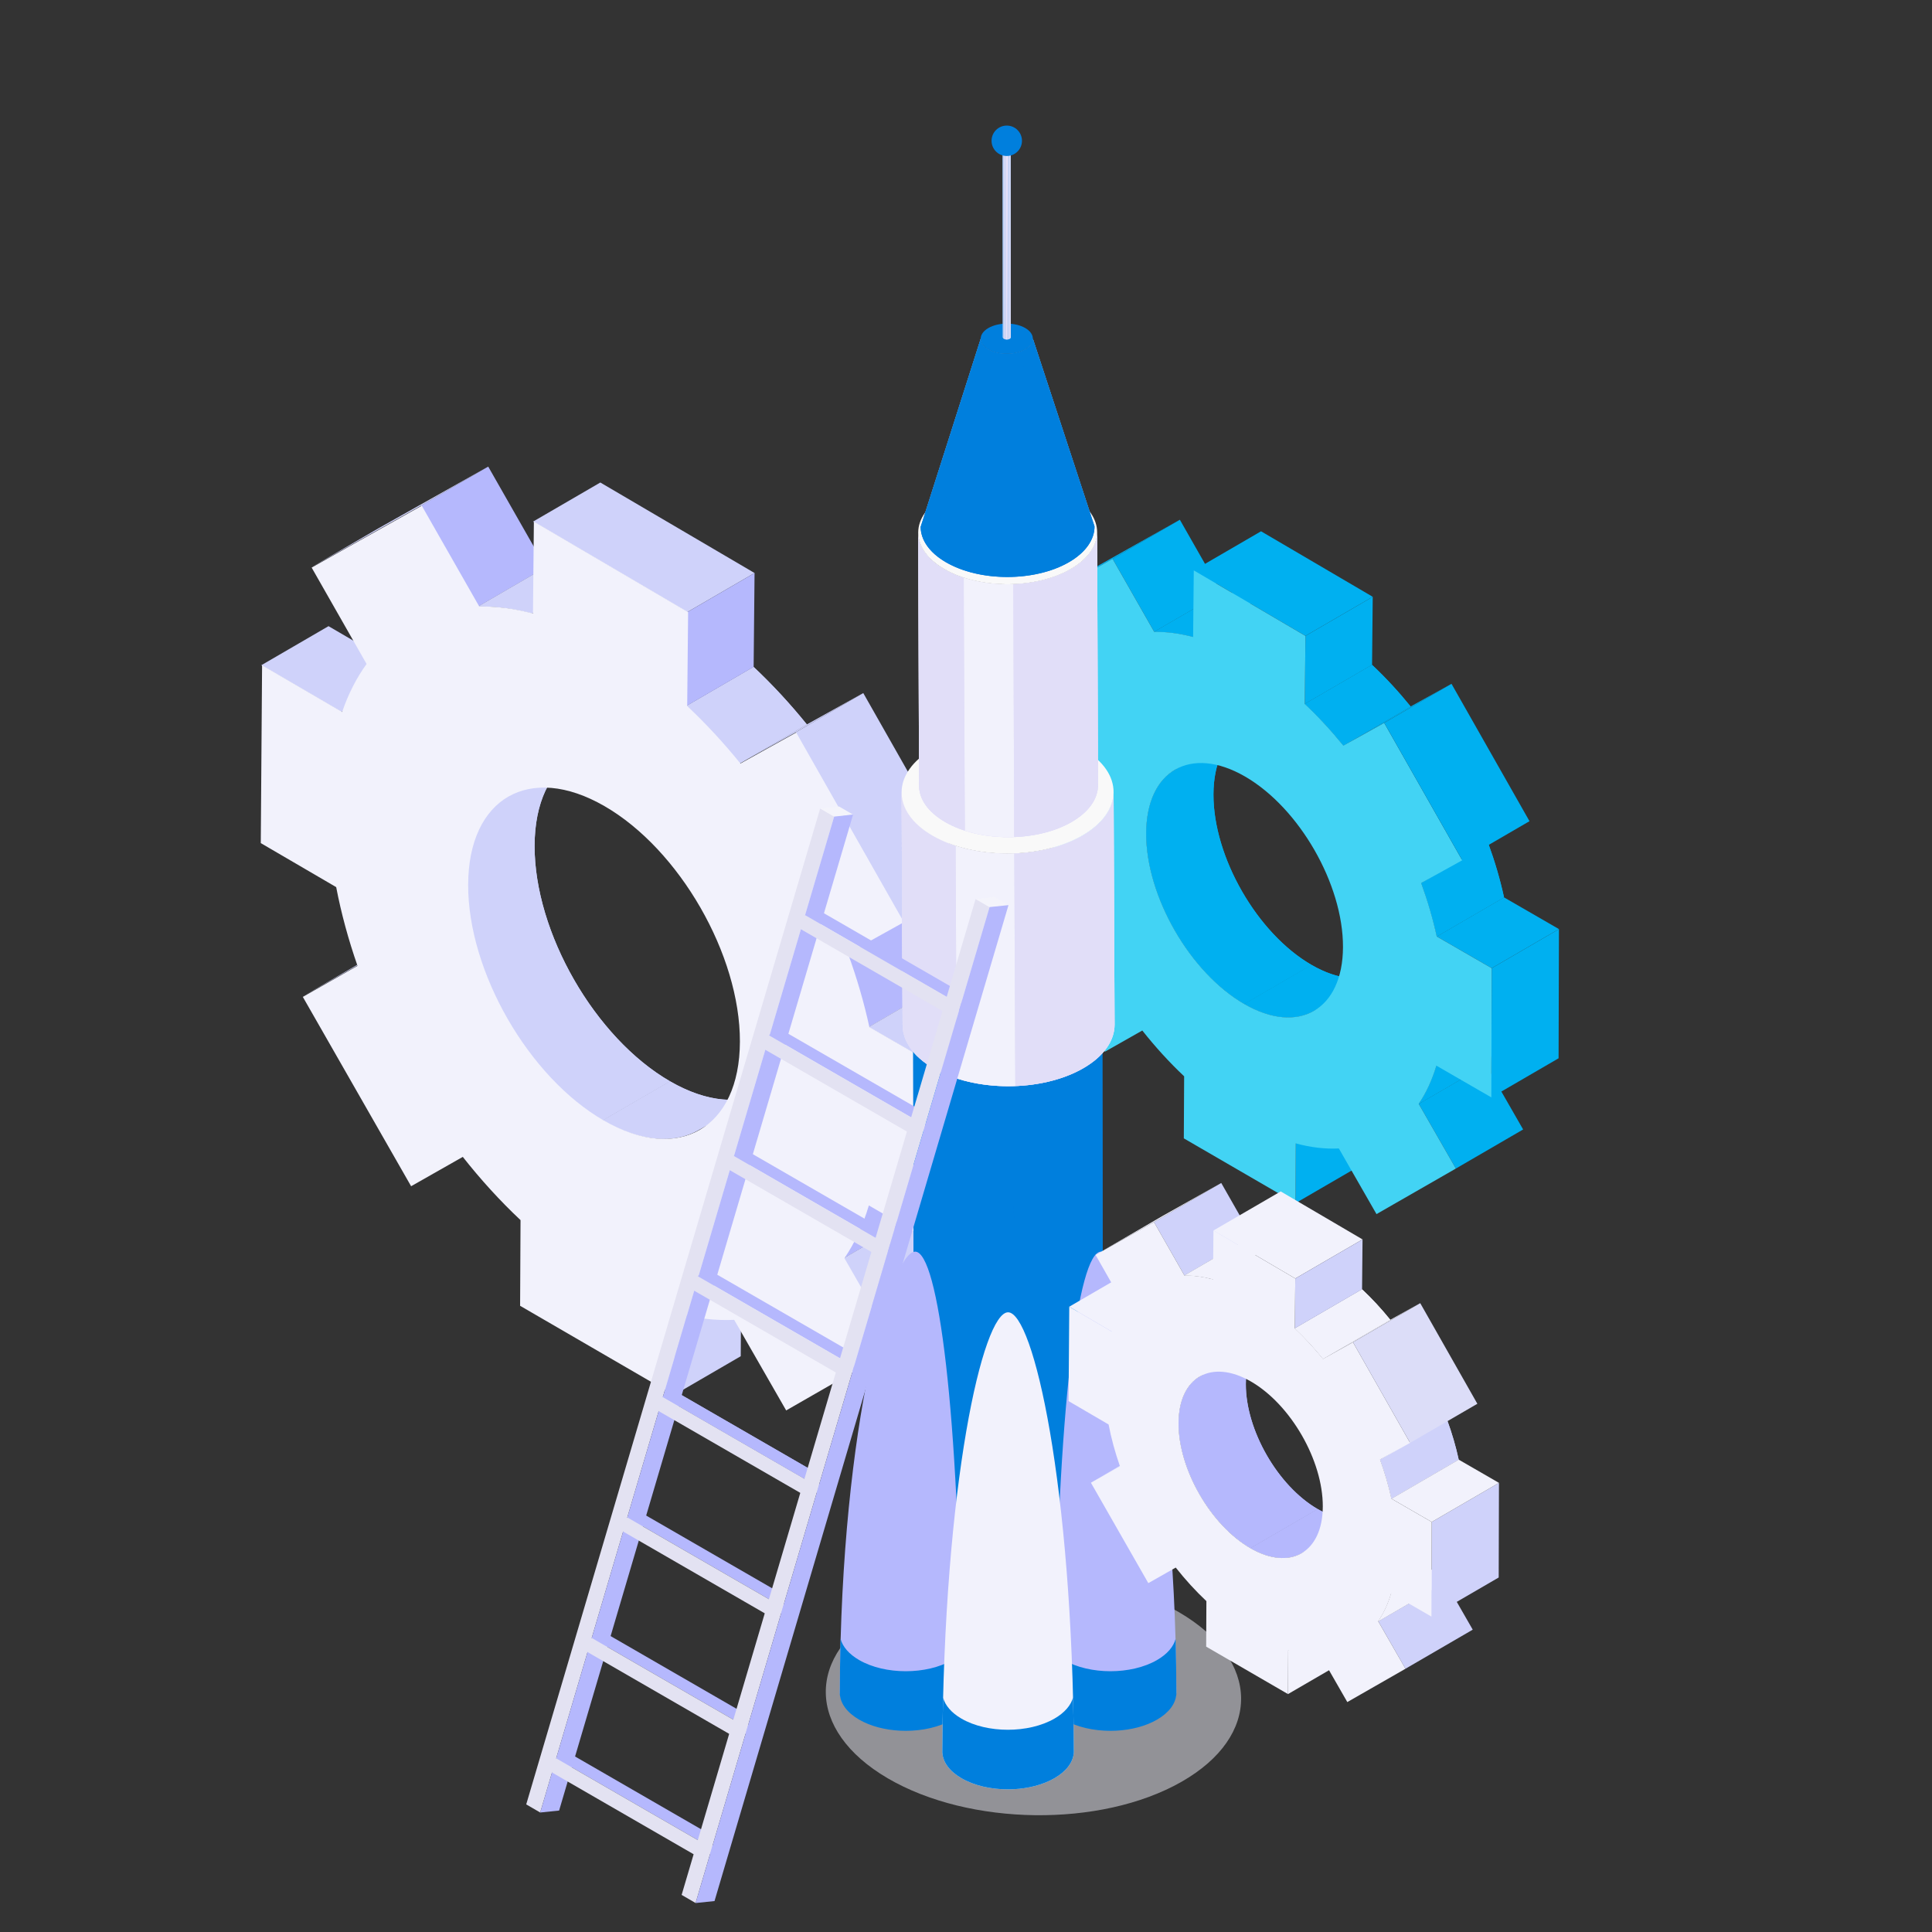<?xml version="1.0" encoding="iso-8859-1"?>
<!-- Generator: Adobe Illustrator 23.0.5, SVG Export Plug-In . SVG Version: 6.00 Build 0)  -->
<svg version="1.1" id="Layer_1" xmlns="http://www.w3.org/2000/svg" xmlns:xlink="http://www.w3.org/1999/xlink" x="0px" y="0px"
	 viewBox="0 0 400 400" style="enable-background:new 0 0 400 400;" xml:space="preserve">
<rect x="0" y="0" width="400" height="400" fill="#333333" stroke="none"/>
<line style="fill:#00B0F0;" x1="-683" y1="-150" x2="-605" y2="-150"/>
<g>
	<g>
		<g style="enable-background:new    ;">
			<g>
				<polygon style="fill:#CFD2FA;" points="62.528,206.396 76.454,198.304 87.776,191.874 73.851,199.966 				"/>
			</g>
			<g>
				<polygon style="fill:#CFD2FA;" points="139.535,271.819 153.46,263.726 153.363,280.791 139.438,288.884 				"/>
			</g>
			<g>
				<polygon style="fill:#CFD2FA;" points="54.092,137.732 68.017,129.64 84.591,139.309 70.666,147.401 				"/>
			</g>
			<g style="enable-background:new    ;">
				<g>
					<path id="SVGID_1_" style="fill:#CFD2FA;" d="M158.671,225.801l-13.925,8.092c-5.11,2.97-12.166,2.56-19.95-1.934l13.925-8.092
						C146.505,228.361,153.561,228.771,158.671,225.801z"/>
				</g>
				<g>
					<defs>
						<path id="SVGID_2_" d="M158.671,225.801l-13.925,8.092c-5.11,2.97-12.166,2.56-19.95-1.934l13.925-8.092
							C146.505,228.361,153.561,228.771,158.671,225.801z"/>
					</defs>
					<clipPath id="SVGID_4_">
						<use xlink:href="#SVGID_2_"  style="overflow:visible;"/>
					</clipPath>
					<g style="clip-path:url(#SVGID_4_);enable-background:new    ;">
						<path style="fill:#CFD2FA;" d="M124.796,231.96l13.925-8.092c4.652,2.685,9.043,3.912,12.915,3.831l-13.925,8.092
							C133.839,235.872,129.448,234.646,124.796,231.96L124.796,231.96z"/>
						<path style="fill:#CFD2FA;" d="M137.711,235.791l13.925-8.092c2.608-0.055,4.979-0.702,7.035-1.897l-13.925,8.092
							C142.69,235.089,140.318,235.737,137.711,235.791L137.711,235.791z"/>
					</g>
				</g>
			</g>
			<g style="enable-background:new    ;">
				<g>
					<path id="SVGID_3_" style="fill:#CFD2FA;" d="M105.026,164.963l13.925-8.093c-5.086,2.956-8.243,9.26-8.269,18.22
						c-0.051,17.963,12.503,39.808,28.038,48.777l-13.925,8.092c-15.535-8.969-28.089-30.814-28.038-48.777
						C96.783,174.223,99.941,167.918,105.026,164.963z"/>
				</g>
				<g>
					<defs>
						<path id="SVGID_6_" d="M105.026,164.963l13.925-8.093c-5.086,2.956-8.243,9.26-8.269,18.22
							c-0.051,17.963,12.503,39.808,28.038,48.777l-13.925,8.092c-15.535-8.969-28.089-30.814-28.038-48.777
							C96.783,174.223,99.941,167.918,105.026,164.963z"/>
					</defs>
					<clipPath id="SVGID_8_">
						<use xlink:href="#SVGID_6_"  style="overflow:visible;"/>
					</clipPath>
					<g style="clip-path:url(#SVGID_8_);enable-background:new    ;">
						<path style="fill:#CFD2FA;" d="M105.026,164.963l13.925-8.093c-5.086,2.956-8.243,9.26-8.269,18.22
							c-0.029,10.464,4.218,22.246,10.841,32.031l-13.925,8.093c-6.623-9.786-10.871-21.568-10.841-32.031
							C96.783,174.223,99.941,167.918,105.026,164.963L105.026,164.963z"/>
						<path style="fill:#CFD2FA;" d="M107.599,215.214l13.925-8.093c4.746,7.013,10.712,13.001,17.197,16.746l-13.925,8.092
							C118.311,228.216,112.345,222.227,107.599,215.214L107.599,215.214z"/>
					</g>
				</g>
			</g>
			<g>
				<polygon style="fill:#CFD2FA;" points="174.663,260.494 188.589,252.401 199.208,270.896 185.283,278.988 				"/>
			</g>
			<g>
				<polygon style="fill:#B5B8FD;" points="87.154,104.698 101.08,96.605 112.975,117.467 99.05,125.559 				"/>
			</g>
			<g>
				<polygon style="fill:#CFD2FA;" points="64.355,117.512 78.28,109.42 101.08,96.605 87.154,104.698 				"/>
			</g>
			<g style="enable-background:new    ;">
				<g>
					<path id="SVGID_5_" style="fill:#CFD2FA;" d="M179.72,249.575l13.925-8.093c-1.236,4.156-2.938,7.797-5.056,10.919
						l-13.925,8.093C176.782,257.372,178.483,253.731,179.72,249.575z"/>
				</g>
				<g>
					<defs>
						<path id="SVGID_10_" d="M179.72,249.575l13.925-8.093c-1.236,4.156-2.938,7.797-5.056,10.919l-13.925,8.093
							C176.782,257.372,178.483,253.731,179.72,249.575z"/>
					</defs>
					<clipPath id="SVGID_12_">
						<use xlink:href="#SVGID_10_"  style="overflow:visible;"/>
					</clipPath>
					<g style="clip-path:url(#SVGID_12_);enable-background:new    ;">
						<path style="fill:#B5B8FD;" d="M179.72,249.575l13.925-8.093c-1.236,4.156-2.938,7.797-5.056,10.919l-13.925,8.093
							C176.782,257.372,178.483,253.731,179.72,249.575L179.72,249.575z"/>
					</g>
				</g>
			</g>
			<g style="enable-background:new    ;">
				<g>
					<path id="SVGID_7_" style="fill:#CFD2FA;" d="M99.05,125.559l13.925-8.092c3.509-0.051,7.23,0.422,11.125,1.453l-13.925,8.093
						C106.28,125.981,102.559,125.508,99.05,125.559z"/>
				</g>
				<g>
					<defs>
						<path id="SVGID_14_" d="M99.05,125.559l13.925-8.092c3.509-0.051,7.23,0.422,11.125,1.453l-13.925,8.093
							C106.28,125.981,102.559,125.508,99.05,125.559z"/>
					</defs>
					<clipPath id="SVGID_16_">
						<use xlink:href="#SVGID_14_"  style="overflow:visible;"/>
					</clipPath>
					<g style="clip-path:url(#SVGID_16_);enable-background:new    ;">
						<path style="fill:#CFD2FA;" d="M99.05,125.559l13.925-8.092c3.509-0.051,7.23,0.422,11.125,1.453l-13.925,8.093
							C106.28,125.981,102.559,125.508,99.05,125.559L99.05,125.559z"/>
					</g>
				</g>
			</g>
			<g style="enable-background:new    ;">
				<g>
					<path id="SVGID_9_" style="fill:#CFD2FA;" d="M175.377,197.369l13.925-8.092c1.852,5.078,3.344,10.195,4.447,15.277
						l-13.925,8.093C178.721,207.564,177.229,202.448,175.377,197.369z"/>
				</g>
				<g>
					<defs>
						<path id="SVGID_18_" d="M175.377,197.369l13.925-8.092c1.852,5.078,3.344,10.195,4.447,15.277l-13.925,8.093
							C178.721,207.564,177.229,202.448,175.377,197.369z"/>
					</defs>
					<clipPath id="SVGID_20_">
						<use xlink:href="#SVGID_18_"  style="overflow:visible;"/>
					</clipPath>
					<g style="clip-path:url(#SVGID_20_);enable-background:new    ;">
						<path style="fill:#B5B8FD;" d="M175.377,197.369l13.925-8.092c1.852,5.078,3.344,10.195,4.447,15.277l-13.925,8.093
							C178.721,207.564,177.229,202.448,175.377,197.369L175.377,197.369z"/>
					</g>
				</g>
			</g>
			<g style="enable-background:new    ;">
				<g>
					<path id="SVGID_11_" style="fill:#CFD2FA;" d="M142.107,146.175l13.925-8.093c3.868,3.64,7.56,7.626,11.017,11.901
						l-13.925,8.092C149.666,153.8,145.975,149.815,142.107,146.175z"/>
				</g>
				<g>
					<defs>
						<path id="SVGID_22_" d="M142.107,146.175l13.925-8.093c3.868,3.64,7.56,7.626,11.017,11.901l-13.925,8.092
							C149.666,153.8,145.975,149.815,142.107,146.175z"/>
					</defs>
					<clipPath id="SVGID_24_">
						<use xlink:href="#SVGID_22_"  style="overflow:visible;"/>
					</clipPath>
					<g style="clip-path:url(#SVGID_24_);enable-background:new    ;">
						<path style="fill:#CFD2FA;" d="M142.107,146.175l13.925-8.093c3.868,3.64,7.56,7.626,11.017,11.901l-13.925,8.092
							C149.666,153.8,145.975,149.815,142.107,146.175L142.107,146.175z"/>
					</g>
				</g>
			</g>
			<g>
				<polygon style="fill:#B5B8FD;" points="195.534,221.717 209.459,213.624 209.355,250.553 195.429,258.646 				"/>
			</g>
			<g>
				<polygon style="fill:#CFD2FA;" points="179.824,212.646 193.749,204.554 209.459,213.624 195.534,221.717 				"/>
			</g>
			<g>
				<polygon style="fill:#CFD2FA;" points="110.365,107.991 124.29,99.898 156.223,118.637 142.298,126.729 				"/>
			</g>
			<g>
				<polygon style="fill:#B5B8FD;" points="142.298,126.729 156.223,118.637 156.032,138.082 142.107,146.175 				"/>
			</g>
			<g>
				<polygon style="fill:#CFD2FA;" points="153.124,158.075 167.049,149.983 178.731,143.492 164.806,151.585 				"/>
			</g>
			<g>
				<path style="fill:#F2F2FC;" d="M195.599,258.646l-15.71-9.07c-1.236,4.156-2.938,7.797-5.056,10.919l10.62,18.494
					l-22.683,13.026l-10.765-18.757c-3.859,0.185-7.979-0.284-12.301-1.439l-0.097,17.065l-31.924-18.532l0.089-17.74
					c-4.226-3.97-8.238-8.375-11.956-13.091l-10.699,6.075l-22.419-39.2l11.322-6.43c-1.89-5.424-3.381-10.898-4.415-16.297
					l-15.613-9.114l0.27-36.823l16.573,9.669c1.294-3.776,3.004-7.089,5.063-9.932l-11.373-19.957l22.799-12.815l11.896,20.862
					c3.509-0.051,7.23,0.422,11.125,1.453l0.19-19.022l31.934,18.738l-0.191,19.446c3.868,3.64,7.56,7.625,11.017,11.9l11.682-6.49
					l22.292,39.272l-11.721,6.512c1.852,5.079,3.344,10.195,4.447,15.277l15.71,9.07L195.599,258.646z M124.966,231.96
					c15.535,8.969,28.172,1.668,28.223-16.295s-12.503-39.797-28.039-48.766c-15.535-8.969-28.172-1.679-28.223,16.284
					C96.877,201.146,109.431,222.99,124.966,231.96L124.966,231.96z"/>
			</g>
			<g>
				<polygon style="fill:#CFD2FA;" points="164.806,151.585 178.731,143.492 201.023,182.764 187.098,190.857 				"/>
			</g>
		</g>
	</g>
	<g>
		<g style="enable-background:new    ;">
			<g>
				<polygon style="fill:#00B0F0;" points="212.523,189.359 226.448,181.266 234.645,176.606 220.72,184.699 				"/>
			</g>
			<g>
				<polygon style="fill:#00B0F0;" points="268.285,236.731 282.21,228.638 282.146,241.01 268.221,249.102 				"/>
			</g>
			<g>
				<polygon style="fill:#00B0F0;" points="206.414,139.629 220.339,131.536 232.333,138.539 218.408,146.631 				"/>
			</g>
			<g>
				<g>
					<path id="SVGID_13_" style="fill:#00B0F0;" d="M285.989,201.175l-13.925,8.093c-3.7,2.15-8.81,1.854-14.447-1.4l13.925-8.093
						C277.178,203.028,282.289,203.325,285.989,201.175z"/>
				</g>
				<g>
					<defs>
						<path id="SVGID_26_" d="M285.989,201.175l-13.925,8.093c-3.7,2.15-8.81,1.854-14.447-1.4l13.925-8.093
							C277.178,203.028,282.289,203.325,285.989,201.175z"/>
					</defs>
					<clipPath id="SVGID_28_">
						<use xlink:href="#SVGID_26_"  style="overflow:visible;"/>
					</clipPath>
					<g style="clip-path:url(#SVGID_28_);enable-background:new    ;">
						<path style="fill:#00B0F0;" d="M257.617,207.867l13.925-8.093c3.368,1.945,6.549,2.833,9.353,2.775l-13.925,8.092
							C264.166,210.7,260.986,209.811,257.617,207.867L257.617,207.867z"/>
						<path style="fill:#00B0F0;" d="M266.97,210.641l13.925-8.092c1.888-0.04,3.605-0.509,5.094-1.374l-13.925,8.093
							C270.575,210.132,268.858,210.601,266.97,210.641L266.97,210.641z"/>
					</g>
				</g>
			</g>
			<g>
				<g>
					<path id="SVGID_15_" style="fill:#00B0F0;" d="M243.296,159.353l13.925-8.092c-3.684,2.141-5.97,6.708-5.989,13.199
						c-0.037,13.001,9.054,28.815,20.311,35.314l-13.925,8.093c-11.256-6.499-20.347-22.313-20.311-35.314
						C237.325,166.062,239.611,161.494,243.296,159.353z"/>
				</g>
				<g>
					<defs>
						<path id="SVGID_30_" d="M243.296,159.353l13.925-8.092c-3.684,2.141-5.97,6.708-5.989,13.199
							c-0.037,13.001,9.054,28.815,20.311,35.314l-13.925,8.093c-11.256-6.499-20.347-22.313-20.311-35.314
							C237.325,166.062,239.611,161.494,243.296,159.353z"/>
					</defs>
					<clipPath id="SVGID_32_">
						<use xlink:href="#SVGID_30_"  style="overflow:visible;"/>
					</clipPath>
					<g style="clip-path:url(#SVGID_32_);enable-background:new    ;">
						<path style="fill:#00B0F0;" d="M243.296,159.353l13.925-8.092c-3.684,2.141-5.97,6.708-5.989,13.199
							c-0.021,7.57,3.052,16.095,7.846,23.178l-13.925,8.093c-4.794-7.084-7.867-15.608-7.846-23.178
							C237.325,166.062,239.611,161.494,243.296,159.353L243.296,159.353z"/>
						<path style="fill:#00B0F0;" d="M245.152,195.731l13.925-8.093c3.439,5.081,7.763,9.421,12.465,12.136l-13.925,8.093
							C252.915,205.152,248.591,200.812,245.152,195.731L245.152,195.731z"/>
					</g>
				</g>
			</g>
			<g>
				<polygon style="fill:#00B0F0;" points="293.734,228.54 307.659,220.448 315.348,233.844 301.423,241.936 				"/>
			</g>
			<g>
				<polygon style="fill:#00B0F0;" points="230.353,115.701 244.278,107.608 252.895,122.724 238.97,130.817 				"/>
			</g>
			<g>
				<polygon style="fill:#00B0F0;" points="213.843,124.987 227.768,116.895 244.278,107.608 230.353,115.701 				"/>
			</g>
			<g style="enable-background:new    ;">
				<g>
					<path id="SVGID_17_" style="fill:#00B0F0;" d="M297.392,220.634l13.925-8.092c-0.893,3.002-2.125,5.653-3.657,7.906
						l-13.925,8.093C295.266,226.286,296.499,223.636,297.392,220.634z"/>
				</g>
				<g>
					<defs>
						<path id="SVGID_34_" d="M297.392,220.634l13.925-8.092c-0.893,3.002-2.125,5.653-3.657,7.906l-13.925,8.093
							C295.266,226.286,296.499,223.636,297.392,220.634z"/>
					</defs>
					<clipPath id="SVGID_36_">
						<use xlink:href="#SVGID_34_"  style="overflow:visible;"/>
					</clipPath>
					<g style="clip-path:url(#SVGID_36_);enable-background:new    ;">
						<path style="fill:#00B0F0;" d="M297.392,220.634l13.925-8.092c-0.893,3.002-2.125,5.653-3.657,7.906l-13.925,8.093
							C295.266,226.286,296.499,223.636,297.392,220.634L297.392,220.634z"/>
					</g>
				</g>
			</g>
			<g style="enable-background:new    ;">
				<g>
					<path id="SVGID_19_" style="fill:#00B0F0;" d="M238.97,130.817l13.925-8.092c2.537-0.043,5.238,0.31,8.055,1.054l-13.925,8.092
						C244.208,131.127,241.507,130.774,238.97,130.817z"/>
				</g>
				<g>
					<defs>
						<path id="SVGID_38_" d="M238.97,130.817l13.925-8.092c2.537-0.043,5.238,0.31,8.055,1.054l-13.925,8.092
							C244.208,131.127,241.507,130.774,238.97,130.817z"/>
					</defs>
					<clipPath id="SVGID_40_">
						<use xlink:href="#SVGID_38_"  style="overflow:visible;"/>
					</clipPath>
					<g style="clip-path:url(#SVGID_40_);enable-background:new    ;">
						<path style="fill:#00B0F0;" d="M238.97,130.817l13.925-8.092c2.537-0.043,5.238,0.31,8.055,1.054l-13.925,8.092
							C244.208,131.127,241.507,130.774,238.97,130.817L238.97,130.817z"/>
					</g>
				</g>
			</g>
			<g style="enable-background:new    ;">
				<g>
					<path id="SVGID_21_" style="fill:#00B0F0;" d="M294.243,182.82l13.925-8.092c1.341,3.678,2.428,7.388,3.225,11.064
						l-13.925,8.092C296.671,190.208,295.584,186.498,294.243,182.82z"/>
				</g>
				<g>
					<defs>
						<path id="SVGID_42_" d="M294.243,182.82l13.925-8.092c1.341,3.678,2.428,7.388,3.225,11.064l-13.925,8.092
							C296.671,190.208,295.584,186.498,294.243,182.82z"/>
					</defs>
					<clipPath id="SVGID_44_">
						<use xlink:href="#SVGID_42_"  style="overflow:visible;"/>
					</clipPath>
					<g style="clip-path:url(#SVGID_44_);enable-background:new    ;">
						<path style="fill:#00B0F0;" d="M294.243,182.82l13.925-8.092c1.341,3.678,2.428,7.388,3.225,11.064l-13.925,8.092
							C296.671,190.208,295.584,186.498,294.243,182.82L294.243,182.82z"/>
					</g>
				</g>
			</g>
			<g style="enable-background:new    ;">
				<g>
					<path id="SVGID_23_" style="fill:#00B0F0;" d="M270.147,145.745l13.925-8.093c2.811,2.639,5.476,5.53,7.985,8.619
						l-13.925,8.093C275.623,151.274,272.958,148.384,270.147,145.745z"/>
				</g>
				<g>
					<defs>
						<path id="SVGID_46_" d="M270.147,145.745l13.925-8.093c2.811,2.639,5.476,5.53,7.985,8.619l-13.925,8.093
							C275.623,151.274,272.958,148.384,270.147,145.745z"/>
					</defs>
					<clipPath id="SVGID_47_">
						<use xlink:href="#SVGID_46_"  style="overflow:visible;"/>
					</clipPath>
					<g style="clip-path:url(#SVGID_47_);enable-background:new    ;">
						<path style="fill:#00B0F0;" d="M270.147,145.745l13.925-8.093c2.811,2.639,5.476,5.53,7.985,8.619l-13.925,8.093
							C275.623,151.274,272.958,148.384,270.147,145.745L270.147,145.745z"/>
					</g>
				</g>
			</g>
			<g>
				<polygon style="fill:#00B0F0;" points="308.84,200.451 322.765,192.358 322.689,219.107 308.764,227.2 				"/>
			</g>
			<g>
				<polygon style="fill:#00B0F0;" points="297.467,193.884 311.393,185.792 322.765,192.358 308.84,200.451 				"/>
			</g>
			<g>
				<polygon style="fill:#00B0F0;" points="247.161,118.09 261.086,109.997 284.209,123.559 270.284,131.652 				"/>
			</g>
			<g>
				<polygon style="fill:#00B0F0;" points="270.284,131.652 284.209,123.559 284.072,137.653 270.147,145.745 				"/>
			</g>
			<g>
				<polygon style="fill:#00B0F0;" points="278.131,154.365 292.056,146.272 300.516,141.574 286.591,149.666 				"/>
			</g>
			<g>
				<path style="fill:#42D3F4;" d="M308.764,227.2l-11.372-6.566c-0.893,3.003-2.125,5.653-3.658,7.907l7.689,13.396l-16.433,9.432
					l-7.795-13.592c-2.79,0.142-5.773-0.195-8.91-1.045l-0.064,12.371l-23.123-13.417l0.066-12.85
					c-3.064-2.885-5.96-6.066-8.663-9.48l-7.749,4.394l-16.229-28.389l8.197-4.66c-1.369-3.929-2.446-7.879-3.203-11.8
					l-11.305-6.593l0.202-26.676l11.993,7.002c0.941-2.729,2.182-5.128,3.675-7.181l-8.24-14.463l16.51-9.286l8.617,15.116
					c2.537-0.043,5.238,0.31,8.054,1.054l0.136-13.781l23.123,13.562l-0.137,14.094c2.811,2.639,5.476,5.529,7.984,8.619l8.46-4.699
					l16.151,28.445l-8.499,4.709c1.341,3.678,2.428,7.388,3.225,11.064l11.372,6.566L308.764,227.2z M257.617,207.867
					c11.246,6.493,20.397,1.211,20.434-11.79c0.037-13.012-9.055-28.826-20.301-35.32c-11.256-6.499-20.407-1.217-20.444,11.795
					C237.27,185.554,246.361,201.368,257.617,207.867L257.617,207.867z"/>
			</g>
			<g>
				<polygon style="fill:#00B0F0;" points="286.591,149.666 300.516,141.574 316.666,170.018 302.741,178.111 				"/>
			</g>
		</g>
	</g>
	<g>
		<path style="opacity:0.5;fill:#F2F2FC;enable-background:new    ;" d="M244.145,333.82c16.91,9.902,17.105,25.619,0.436,35.103
			c-16.669,9.486-43.89,9.148-60.798-0.755c-16.91-9.901-17.105-25.618-0.436-35.102
			C200.014,323.579,227.235,323.918,244.145,333.82z"/>
		<g>
			<path style="fill:#007FDD;" d="M189.056,195.703l0.184,133.351c0.008,2.881,1.902,5.758,5.685,7.956
				c7.616,4.426,20.004,4.426,27.669,0.001c3.858-2.227,5.784-5.15,5.776-8.069l-0.186-133.351c0.008,2.919-1.918,5.842-5.775,8.07
				c-7.666,4.425-20.054,4.425-27.67,0C190.957,201.462,189.064,198.584,189.056,195.703L189.056,195.703z"/>
		</g>
		<g>
			<g>
				<path id="SVGID_25_" style="fill:#007FDD;" d="M222.409,203.66c-7.666,4.426-20.054,4.426-27.67,0
					c-3.782-2.198-5.675-5.076-5.683-7.958l0.185,133.351c0.008,2.881,1.902,5.758,5.685,7.956c7.616,4.426,20.004,4.426,27.669,0
					c3.857-2.227,5.784-5.151,5.775-8.07l-0.186-133.35C228.193,198.509,226.265,201.433,222.409,203.66L222.409,203.66z"/>
			</g>
			<g>
				<defs>
					<path id="SVGID_48_" d="M222.409,203.66c-7.666,4.426-20.054,4.426-27.67,0c-3.782-2.198-5.675-5.076-5.683-7.958
						l0.185,133.351c0.008,2.881,1.902,5.758,5.685,7.956c7.616,4.426,20.004,4.426,27.669,0c3.857-2.227,5.784-5.151,5.775-8.07
						l-0.186-133.35C228.193,198.509,226.265,201.433,222.409,203.66L222.409,203.66z"/>
				</defs>
				<clipPath id="SVGID_49_">
					<use xlink:href="#SVGID_48_"  style="overflow:visible;"/>
				</clipPath>
				<path style="clip-path:url(#SVGID_49_);fill:#007FDD;" d="M189.056,195.794l0.184,133.35c0.007,1.933,0.86,3.863,2.563,5.589
					l-0.186-133.351C189.915,199.658,189.061,197.727,189.056,195.794L189.056,195.794z"/>
			</g>
			<g>
				<defs>
					<path id="SVGID_50_" d="M222.409,203.66c-7.666,4.426-20.054,4.426-27.67,0c-3.782-2.198-5.675-5.076-5.683-7.958
						l0.185,133.351c0.008,2.881,1.902,5.758,5.685,7.956c7.616,4.426,20.004,4.426,27.669,0c3.857-2.227,5.784-5.151,5.775-8.07
						l-0.186-133.35C228.193,198.509,226.265,201.433,222.409,203.66L222.409,203.66z"/>
				</defs>
				<clipPath id="SVGID_51_">
					<use xlink:href="#SVGID_50_"  style="overflow:visible;"/>
				</clipPath>
				<path style="clip-path:url(#SVGID_51_);fill:#007FDD;" d="M191.617,201.383l0.186,133.35c0.835,0.847,1.877,1.643,3.122,2.367
					c1.304,0.758,2.748,1.386,4.285,1.885l-0.185-133.349c-1.537-0.499-2.981-1.127-4.285-1.885
					C193.494,203.027,192.453,202.229,191.617,201.383L191.617,201.383z"/>
			</g>
			<g>
				<defs>
					<path id="SVGID_52_" d="M222.409,203.66c-7.666,4.426-20.054,4.426-27.67,0c-3.782-2.198-5.675-5.076-5.683-7.958
						l0.185,133.351c0.008,2.881,1.902,5.758,5.685,7.956c7.616,4.426,20.004,4.426,27.669,0c3.857-2.227,5.784-5.151,5.775-8.07
						l-0.186-133.35C228.193,198.509,226.265,201.433,222.409,203.66L222.409,203.66z"/>
				</defs>
				<clipPath id="SVGID_53_">
					<use xlink:href="#SVGID_52_"  style="overflow:visible;"/>
				</clipPath>
				<path style="clip-path:url(#SVGID_53_);fill:#007FDD;" d="M199.025,205.635l0.185,133.35c3.339,1.083,7.113,1.553,10.835,1.41
					l-0.185-133.35C206.137,207.187,202.363,206.718,199.025,205.635L199.025,205.635z"/>
			</g>
			<g>
				<defs>
					<path id="SVGID_54_" d="M222.409,203.66c-7.666,4.426-20.054,4.426-27.67,0c-3.782-2.198-5.675-5.076-5.683-7.958
						l0.185,133.351c0.008,2.881,1.902,5.758,5.685,7.956c7.616,4.426,20.004,4.426,27.669,0c3.857-2.227,5.784-5.151,5.775-8.07
						l-0.186-133.35C228.193,198.509,226.265,201.433,222.409,203.66L222.409,203.66z"/>
				</defs>
				<clipPath id="SVGID_55_">
					<use xlink:href="#SVGID_54_"  style="overflow:visible;"/>
				</clipPath>
				<path style="clip-path:url(#SVGID_55_);fill:#007FDD;" d="M209.859,207.045l0.185,133.35c3.442-0.132,6.838-0.788,9.801-1.97
					l-0.186-133.35C216.697,206.256,213.301,206.912,209.859,207.045L209.859,207.045z"/>
			</g>
			<g>
				<defs>
					<path id="SVGID_56_" d="M222.409,203.66c-7.666,4.426-20.054,4.426-27.67,0c-3.782-2.198-5.675-5.076-5.683-7.958
						l0.185,133.351c0.008,2.881,1.902,5.758,5.685,7.956c7.616,4.426,20.004,4.426,27.669,0c3.857-2.227,5.784-5.151,5.775-8.07
						l-0.186-133.35C228.193,198.509,226.265,201.433,222.409,203.66L222.409,203.66z"/>
				</defs>
				<clipPath id="SVGID_57_">
					<use xlink:href="#SVGID_56_"  style="overflow:visible;"/>
				</clipPath>
				<path style="clip-path:url(#SVGID_57_);fill:#007FDD;" d="M219.66,205.075l0.185,133.35c0.967-0.385,1.887-0.827,2.749-1.324
					c3.858-2.227,5.784-5.15,5.775-8.069l-0.186-133.35c0.008,2.919-1.918,5.842-5.775,8.069
					C221.548,204.248,220.627,204.689,219.66,205.075L219.66,205.075z"/>
			</g>
		</g>
		<g>
			<path style="fill:#007FDD;" d="M194.831,187.633c-7.665,4.425-7.706,11.601-0.091,16.027c7.616,4.425,20.004,4.425,27.669,0
				c7.665-4.426,7.706-11.602,0.09-16.027C214.885,183.208,202.496,183.208,194.831,187.633L194.831,187.633z"/>
			<path style="fill:#B5B8FD;" d="M198.977,346.034c-0.42-53.259-4.692-86.908-9.506-86.894
				c-4.926,0.014-15.331,35.272-15.595,90.454c0,0.103-0.014,0.701-0.002,0.894c0.114,1.936,1.452,3.853,4.011,5.331
				c5.335,3.081,13.958,3.081,19.26,0C201.716,353.162,202.321,349.082,198.977,346.034L198.977,346.034z"/>
			<path style="fill:#007FDD;" d="M201.102,350.497c0-0.024,0-0.048-0.001-0.072c-0.019-3.781-0.075-7.468-0.164-11.059
				c-0.427,1.586-1.687,3.111-3.791,4.333c-5.301,3.081-13.924,3.081-19.259,0c-2.139-1.235-3.422-2.776-3.855-4.379
				c-0.089,3.601-0.145,7.297-0.164,11.086c0,0.028-0.001,0.057-0.001,0.086c0,0.095-0.001,0.189-0.001,0.283
				c0.005,0.021,0.012,0.04,0.017,0.06c0.166,1.891,1.5,3.758,4.003,5.202c2.348,1.357,5.333,2.115,8.391,2.278
				c0.399,0.022,0.802,0.034,1.209,0.034c0.007,0,0.014,0,0.021,0c3.492,0.002,6.983-0.767,9.638-2.312
				c2.515-1.461,3.828-3.354,3.946-5.268c0.004-0.012,0.008-0.024,0.011-0.037C201.103,350.653,201.102,350.575,201.102,350.497
				L201.102,350.497z"/>
			<path style="fill:#B5B8FD;" d="M218.453,346.034c0.42-53.259,4.692-86.908,9.505-86.894c4.926,0.014,15.331,35.272,15.595,90.454
				c0,0.103,0.014,0.701,0.003,0.894c-0.114,1.936-1.451,3.853-4.01,5.331c-5.336,3.081-13.959,3.081-19.26,0
				C215.714,353.162,215.11,349.082,218.453,346.034L218.453,346.034z"/>
			<path style="fill:#007FDD;" d="M216.328,350.497c0-0.024,0-0.048,0.001-0.072c0.019-3.781,0.076-7.468,0.164-11.059
				c0.426,1.586,1.688,3.111,3.791,4.333c5.301,3.081,13.924,3.081,19.259,0c2.138-1.235,3.422-2.776,3.854-4.379
				c0.089,3.601,0.145,7.297,0.164,11.086c0.001,0.028,0.002,0.057,0.001,0.086c0.001,0.095,0.001,0.189,0.002,0.283
				c-0.005,0.021-0.012,0.04-0.017,0.06c-0.166,1.891-1.501,3.758-4.004,5.202c-2.348,1.357-5.333,2.115-8.391,2.278
				c-0.4,0.022-0.803,0.034-1.209,0.034c-0.007,0-0.014,0-0.021,0c-3.493,0.002-6.983-0.767-9.639-2.312
				c-2.515-1.461-3.828-3.354-3.945-5.268c-0.004-0.012-0.008-0.024-0.011-0.037C216.328,350.653,216.328,350.575,216.328,350.497
				L216.328,350.497z"/>
			<path style="fill:#F2F2FC;" d="M195.094,362.852c0-0.079,0.001-0.156,0.001-0.235c0-0.024,0-0.048,0-0.072
				c0.283-55.318,8.381-90.86,13.617-90.846c5.24,0.014,13.342,35.677,13.617,90.827c0,0.028,0.001,0.057,0.001,0.085
				c0,0.095,0.001,0.189,0.001,0.284c-0.005,0.02-0.012,0.04-0.017,0.06c-0.166,1.892-1.5,3.758-4.003,5.203
				c-2.348,1.355-5.334,2.114-8.392,2.276c-0.4,0.022-0.802,0.034-1.208,0.034h-0.022c-3.492,0.003-6.983-0.767-9.638-2.31
				c-2.515-1.462-3.828-3.355-3.946-5.269C195.102,362.877,195.098,362.864,195.094,362.852L195.094,362.852z"/>
			<path style="fill:#007FDD;" d="M195.096,362.617c0-0.024,0-0.048,0-0.072c0.02-3.78,0.076-7.468,0.165-11.059
				c0.426,1.586,1.688,3.111,3.791,4.333c5.301,3.081,13.924,3.081,19.26,0c2.137-1.235,3.422-2.777,3.853-4.38
				c0.089,3.6,0.146,7.297,0.164,11.087c0,0.028,0.001,0.057,0.001,0.085c0,0.095,0.001,0.189,0.001,0.284
				c-0.005,0.02-0.012,0.04-0.017,0.06c-0.166,1.892-1.5,3.758-4.003,5.203c-2.348,1.355-5.334,2.114-8.392,2.276
				c-0.4,0.023-0.802,0.034-1.208,0.034h-0.022c-3.492,0.003-6.983-0.767-9.639-2.31c-2.515-1.462-3.828-3.355-3.946-5.269
				c-0.003-0.013-0.008-0.025-0.011-0.038C195.095,362.773,195.096,362.696,195.096,362.617L195.096,362.617z"/>
			<path style="fill:#E1DEF8;" d="M186.666,164.074l0.208,48.165c0.009,3.231,2.133,6.46,6.377,8.926
				c8.543,4.964,22.437,4.963,31.034-0.001c4.327-2.498,6.488-5.777,6.479-9.052l-0.208-48.164c0.009,3.274-2.152,6.553-6.479,9.051
				c-8.598,4.964-22.492,4.965-31.034,0C188.8,170.533,186.675,167.306,186.666,164.074L186.666,164.074z"/>
			<path style="fill:#E1DEF8;" d="M186.666,164.074l0.208,48.165c0.005,2.168,0.963,4.334,2.874,6.269l-0.208-48.165
				C187.63,168.408,186.672,166.242,186.666,164.074L186.666,164.074z"/>
			<path style="fill:#E1DEF8;" d="M189.541,170.344l0.208,48.164c0.938,0.95,2.106,1.844,3.503,2.657
				c1.463,0.85,3.082,1.554,4.806,2.112l-0.208-48.164c-1.724-0.559-3.343-1.264-4.806-2.113
				C191.646,172.188,190.478,171.294,189.541,170.344L189.541,170.344z"/>
		</g>
		<g>
			<g>
				<path id="SVGID_27_" style="fill:#E1DEF8;" d="M224.077,172.999c-8.599,4.964-22.492,4.965-31.034,0.001
					c-4.243-2.466-6.368-5.693-6.377-8.926l0.208,48.165c0.009,3.233,2.133,6.46,6.376,8.926c8.543,4.964,22.436,4.964,31.034-0.001
					c4.327-2.498,6.489-5.777,6.48-9.051l-0.208-48.165C230.566,167.221,228.404,170.501,224.077,172.999L224.077,172.999z"/>
			</g>
			<g>
				<defs>
					<path id="SVGID_58_" d="M224.077,172.999c-8.599,4.964-22.492,4.965-31.034,0.001c-4.243-2.466-6.368-5.693-6.377-8.926
						l0.208,48.165c0.009,3.233,2.133,6.46,6.376,8.926c8.543,4.964,22.436,4.964,31.034-0.001c4.327-2.498,6.489-5.777,6.48-9.051
						l-0.208-48.165C230.566,167.221,228.404,170.501,224.077,172.999L224.077,172.999z"/>
				</defs>
				<clipPath id="SVGID_59_">
					<use xlink:href="#SVGID_58_"  style="overflow:visible;"/>
				</clipPath>
				<path style="clip-path:url(#SVGID_59_);fill:#F2F2FC;" d="M197.849,175.113l0.208,48.165c3.745,1.214,7.978,1.742,12.151,1.581
					L210,176.695C205.827,176.854,201.594,176.327,197.849,175.113L197.849,175.113z"/>
			</g>
			<g>
				<defs>
					<path id="SVGID_60_" d="M224.077,172.999c-8.599,4.964-22.492,4.965-31.034,0.001c-4.243-2.466-6.368-5.693-6.377-8.926
						l0.208,48.165c0.009,3.233,2.133,6.46,6.376,8.926c8.543,4.964,22.436,4.964,31.034-0.001c4.327-2.498,6.489-5.777,6.48-9.051
						l-0.208-48.165C230.566,167.221,228.404,170.501,224.077,172.999L224.077,172.999z"/>
				</defs>
				<clipPath id="SVGID_61_">
					<use xlink:href="#SVGID_60_"  style="overflow:visible;"/>
				</clipPath>
				<path style="clip-path:url(#SVGID_61_);fill:#E1DEF8;" d="M210,176.695l0.208,48.165c3.861-0.148,7.671-0.885,10.994-2.21
					l-0.208-48.164C217.67,175.81,213.86,176.546,210,176.695L210,176.695z"/>
			</g>
			<g>
				<defs>
					<path id="SVGID_62_" d="M224.077,172.999c-8.599,4.964-22.492,4.965-31.034,0.001c-4.243-2.466-6.368-5.693-6.377-8.926
						l0.208,48.165c0.009,3.233,2.133,6.46,6.376,8.926c8.543,4.964,22.436,4.964,31.034-0.001c4.327-2.498,6.489-5.777,6.48-9.051
						l-0.208-48.165C230.566,167.221,228.404,170.501,224.077,172.999L224.077,172.999z"/>
				</defs>
				<clipPath id="SVGID_63_">
					<use xlink:href="#SVGID_62_"  style="overflow:visible;"/>
				</clipPath>
				<path style="clip-path:url(#SVGID_63_);fill:#E1DEF8;" d="M220.993,174.485l0.208,48.166c1.085-0.434,2.118-0.929,3.084-1.486
					c4.327-2.498,6.489-5.778,6.478-9.052l-0.207-48.165c0.009,3.274-2.153,6.554-6.479,9.051
					C223.111,173.558,222.078,174.052,220.993,174.485L220.993,174.485z"/>
			</g>
			<g>
				<defs>
					<path id="SVGID_64_" d="M224.077,172.999c-8.599,4.964-22.492,4.965-31.034,0.001c-4.243-2.466-6.368-5.693-6.377-8.926
						l0.208,48.165c0.009,3.233,2.133,6.46,6.376,8.926c8.543,4.964,22.436,4.964,31.034-0.001c4.327-2.498,6.489-5.777,6.48-9.051
						l-0.208-48.165C230.566,167.221,228.404,170.501,224.077,172.999L224.077,172.999z"/>
				</defs>
				<clipPath id="SVGID_65_">
					<use xlink:href="#SVGID_64_"  style="overflow:visible;"/>
				</clipPath>
				<path style="clip-path:url(#SVGID_65_);fill:#E1DEF8;" d="M186.666,164.074l0.208,48.165c0.005,2.168,0.963,4.334,2.874,6.269
					l-0.208-48.165C187.63,168.408,186.672,166.242,186.666,164.074L186.666,164.074z"/>
			</g>
			<g>
				<defs>
					<path id="SVGID_66_" d="M224.077,172.999c-8.599,4.964-22.492,4.965-31.034,0.001c-4.243-2.466-6.368-5.693-6.377-8.926
						l0.208,48.165c0.009,3.233,2.133,6.46,6.376,8.926c8.543,4.964,22.436,4.964,31.034-0.001c4.327-2.498,6.489-5.777,6.48-9.051
						l-0.208-48.165C230.566,167.221,228.404,170.501,224.077,172.999L224.077,172.999z"/>
				</defs>
				<clipPath id="SVGID_67_">
					<use xlink:href="#SVGID_66_"  style="overflow:visible;"/>
				</clipPath>
				<path style="clip-path:url(#SVGID_67_);fill:#E1DEF8;" d="M189.541,170.344l0.208,48.164c0.938,0.95,2.106,1.844,3.503,2.657
					c1.463,0.85,3.082,1.554,4.806,2.112l-0.208-48.164c-1.724-0.559-3.343-1.264-4.806-2.113
					C191.646,172.188,190.478,171.294,189.541,170.344L189.541,170.344z"/>
			</g>
		</g>
		<g>
			<path style="fill:#F9F9F9;" d="M193.144,155.023c-8.598,4.964-8.644,13.012-0.101,17.977c8.542,4.964,22.436,4.963,31.034,0
				c8.597-4.964,8.644-13.013,0.102-17.977C215.638,150.059,201.742,150.059,193.144,155.023L193.144,155.023z"/>
			<path style="fill:#E1DEF8;" d="M190.106,110.287l0.175,52.367c0.008,2.728,1.802,5.453,5.383,7.533
				c7.21,4.191,18.937,4.189,26.194-0.001c3.651-2.108,5.475-4.876,5.468-7.64l-0.176-52.367c0.007,2.764-1.816,5.531-5.469,7.64
				c-7.257,4.19-18.983,4.191-26.193,0.001C191.906,115.739,190.113,113.016,190.106,110.287L190.106,110.287z"/>
		</g>
		<g>
			<g>
				<path id="SVGID_29_" style="fill:#E1DEF8;" d="M221.681,117.82c-7.258,4.19-18.984,4.191-26.193,0.001
					c-3.582-2.082-5.375-4.805-5.383-7.533l0.176,52.367c0.008,2.728,1.801,5.452,5.382,7.533c7.21,4.19,18.937,4.189,26.194-0.002
					c3.652-2.107,5.476-4.875,5.469-7.639l-0.176-52.367C227.158,112.945,225.334,115.711,221.681,117.82L221.681,117.82z"/>
			</g>
			<g>
				<defs>
					<path id="SVGID_68_" d="M221.681,117.82c-7.258,4.19-18.984,4.191-26.193,0.001c-3.582-2.082-5.375-4.805-5.383-7.533
						l0.176,52.367c0.008,2.728,1.801,5.452,5.382,7.533c7.21,4.19,18.937,4.189,26.194-0.002c3.652-2.107,5.476-4.875,5.469-7.639
						l-0.176-52.367C227.158,112.945,225.334,115.711,221.681,117.82L221.681,117.82z"/>
				</defs>
				<clipPath id="SVGID_69_">
					<use xlink:href="#SVGID_68_"  style="overflow:visible;"/>
				</clipPath>
				<path style="clip-path:url(#SVGID_69_);fill:#F2F2FC;" d="M199.544,119.605l0.176,52.366c3.161,1.025,6.733,1.47,10.256,1.335
					l-0.176-52.367C206.277,121.075,202.705,120.63,199.544,119.605L199.544,119.605z"/>
			</g>
			<g>
				<defs>
					<path id="SVGID_70_" d="M221.681,117.82c-7.258,4.19-18.984,4.191-26.193,0.001c-3.582-2.082-5.375-4.805-5.383-7.533
						l0.176,52.367c0.008,2.728,1.801,5.452,5.382,7.533c7.21,4.19,18.937,4.189,26.194-0.002c3.652-2.107,5.476-4.875,5.469-7.639
						l-0.176-52.367C227.158,112.945,225.334,115.711,221.681,117.82L221.681,117.82z"/>
				</defs>
				<clipPath id="SVGID_71_">
					<use xlink:href="#SVGID_70_"  style="overflow:visible;"/>
				</clipPath>
				<path style="clip-path:url(#SVGID_71_);fill:#E1DEF8;" d="M209.8,120.94l0.176,52.367c3.258-0.125,6.473-0.747,9.279-1.865
					l-0.176-52.367C216.273,120.192,213.058,120.814,209.8,120.94L209.8,120.94z"/>
			</g>
			<g>
				<defs>
					<path id="SVGID_72_" d="M221.681,117.82c-7.258,4.19-18.984,4.191-26.193,0.001c-3.582-2.082-5.375-4.805-5.383-7.533
						l0.176,52.367c0.008,2.728,1.801,5.452,5.382,7.533c7.21,4.19,18.937,4.189,26.194-0.002c3.652-2.107,5.476-4.875,5.469-7.639
						l-0.176-52.367C227.158,112.945,225.334,115.711,221.681,117.82L221.681,117.82z"/>
				</defs>
				<clipPath id="SVGID_73_">
					<use xlink:href="#SVGID_72_"  style="overflow:visible;"/>
				</clipPath>
				<path style="clip-path:url(#SVGID_73_);fill:#E1DEF8;" d="M219.078,119.074l0.176,52.367c0.916-0.365,1.788-0.783,2.603-1.254
					c3.652-2.108,5.477-4.876,5.468-7.639l-0.176-52.367c0.008,2.764-1.816,5.531-5.468,7.64
					C220.866,118.291,219.994,118.709,219.078,119.074L219.078,119.074z"/>
			</g>
			<g>
				<defs>
					<path id="SVGID_74_" d="M221.681,117.82c-7.258,4.19-18.984,4.191-26.193,0.001c-3.582-2.082-5.375-4.805-5.383-7.533
						l0.176,52.367c0.008,2.728,1.801,5.452,5.382,7.533c7.21,4.19,18.937,4.189,26.194-0.002c3.652-2.107,5.476-4.875,5.469-7.639
						l-0.176-52.367C227.158,112.945,225.334,115.711,221.681,117.82L221.681,117.82z"/>
				</defs>
				<clipPath id="SVGID_75_">
					<use xlink:href="#SVGID_74_"  style="overflow:visible;"/>
				</clipPath>
				<path style="clip-path:url(#SVGID_75_);fill:#E1DEF8;" d="M190.106,110.287l0.175,52.367c0.006,1.83,0.814,3.659,2.427,5.292
					l-0.176-52.367C190.919,113.946,190.111,112.117,190.106,110.287L190.106,110.287z"/>
			</g>
			<g>
				<defs>
					<path id="SVGID_76_" d="M221.681,117.82c-7.258,4.19-18.984,4.191-26.193,0.001c-3.582-2.082-5.375-4.805-5.383-7.533
						l0.176,52.367c0.008,2.728,1.801,5.452,5.382,7.533c7.21,4.19,18.937,4.189,26.194-0.002c3.652-2.107,5.476-4.875,5.469-7.639
						l-0.176-52.367C227.158,112.945,225.334,115.711,221.681,117.82L221.681,117.82z"/>
				</defs>
				<clipPath id="SVGID_77_">
					<use xlink:href="#SVGID_76_"  style="overflow:visible;"/>
				</clipPath>
				<path style="clip-path:url(#SVGID_77_);fill:#E1DEF8;" d="M192.457,115.589l0.314,52.366c0.794,0.799,1.781,1.552,2.962,2.234
					c1.237,0.715,2.605,1.305,4.061,1.773l-0.314-52.367c-1.455-0.466-2.824-1.058-4.061-1.773
					C194.239,117.141,193.251,116.388,192.457,115.589L192.457,115.589z"/>
			</g>
		</g>
		<g>
			<path style="fill:#F9F9F9;" d="M195.574,102.648c-7.258,4.19-7.295,10.983-0.085,15.173c7.21,4.191,18.936,4.19,26.193,0
				c7.257-4.191,7.297-10.983,0.086-15.173C214.559,98.459,202.83,98.459,195.574,102.648L195.574,102.648z"/>
			<path style="fill:#E1DEF8;" d="M203.042,70.141l-12.428,38.944c0.007,2.65,1.75,5.297,5.23,7.319
				c7.006,4.071,18.4,4.071,25.452,0c3.548-2.049,5.321-4.739,5.313-7.423l-12.769-38.87c0.003,0.805-0.529,1.611-1.593,2.227
				c-2.116,1.221-5.535,1.221-7.635,0C203.566,71.731,203.043,70.937,203.042,70.141L203.042,70.141z"/>
		</g>
		<g>
			<g>
				<path id="SVGID_31_" style="fill:#007FDD;" d="M212.246,72.337c-2.116,1.222-5.535,1.222-7.636,0
					c-1.044-0.606-1.567-1.4-1.569-2.196l-12.428,38.945c0.008,2.649,1.75,5.297,5.23,7.319c7.005,4.071,18.4,4.07,25.452,0
					c3.547-2.049,5.32-4.738,5.312-7.423L213.84,70.111C213.841,70.916,213.31,71.722,212.246,72.337L212.246,72.337z"/>
			</g>
			<g>
				<defs>
					<path id="SVGID_78_" d="M212.246,72.337c-2.116,1.222-5.535,1.222-7.636,0c-1.044-0.606-1.567-1.4-1.569-2.196l-12.428,38.945
						c0.008,2.649,1.75,5.297,5.23,7.319c7.005,4.071,18.4,4.07,25.452,0c3.547-2.049,5.32-4.738,5.312-7.423L213.84,70.111
						C213.841,70.916,213.31,71.722,212.246,72.337L212.246,72.337z"/>
				</defs>
				<clipPath id="SVGID_79_">
					<use xlink:href="#SVGID_78_"  style="overflow:visible;"/>
				</clipPath>
				<path style="clip-path:url(#SVGID_79_);fill:#007FDD;" d="M203.042,70.141l-12.428,38.944c0.006,1.777,0.791,3.553,2.358,5.141
					l10.777-42.542C203.278,71.208,203.043,70.675,203.042,70.141L203.042,70.141z"/>
			</g>
			<g>
				<defs>
					<path id="SVGID_80_" d="M212.246,72.337c-2.116,1.222-5.535,1.222-7.636,0c-1.044-0.606-1.567-1.4-1.569-2.196l-12.428,38.945
						c0.008,2.649,1.75,5.297,5.23,7.319c7.005,4.071,18.4,4.07,25.452,0c3.547-2.049,5.32-4.738,5.312-7.423L213.84,70.111
						C213.841,70.916,213.31,71.722,212.246,72.337L212.246,72.337z"/>
				</defs>
				<clipPath id="SVGID_81_">
					<use xlink:href="#SVGID_80_"  style="overflow:visible;"/>
				</clipPath>
				<path style="clip-path:url(#SVGID_81_);fill:#007FDD;" d="M203.749,71.685l-10.777,42.542c0.77,0.779,1.727,1.513,2.872,2.179
					c1.2,0.697,2.528,1.275,3.941,1.733l6.008-45.281c-0.424-0.138-0.822-0.311-1.182-0.52
					C204.267,72.138,203.98,71.918,203.749,71.685L203.749,71.685z"/>
			</g>
			<g>
				<defs>
					<path id="SVGID_82_" d="M212.246,72.337c-2.116,1.222-5.535,1.222-7.636,0c-1.044-0.606-1.567-1.4-1.569-2.196l-12.428,38.945
						c0.008,2.649,1.75,5.297,5.23,7.319c7.005,4.071,18.4,4.07,25.452,0c3.547-2.049,5.32-4.738,5.312-7.423L213.84,70.111
						C213.841,70.916,213.31,71.722,212.246,72.337L212.246,72.337z"/>
				</defs>
				<clipPath id="SVGID_83_">
					<use xlink:href="#SVGID_82_"  style="overflow:visible;"/>
				</clipPath>
				<path style="clip-path:url(#SVGID_83_);fill:#007FDD;" d="M205.792,72.858l-6.007,45.281c3.071,0.995,6.542,1.428,9.965,1.296
					l-0.968-46.188C207.756,73.287,206.715,73.157,205.792,72.858L205.792,72.858z"/>
			</g>
			<g>
				<defs>
					<path id="SVGID_84_" d="M212.246,72.337c-2.116,1.222-5.535,1.222-7.636,0c-1.044-0.606-1.567-1.4-1.569-2.196l-12.428,38.945
						c0.008,2.649,1.75,5.297,5.23,7.319c7.005,4.071,18.4,4.07,25.452,0c3.547-2.049,5.32-4.738,5.312-7.423L213.84,70.111
						C213.841,70.916,213.31,71.722,212.246,72.337L212.246,72.337z"/>
				</defs>
				<clipPath id="SVGID_85_">
					<use xlink:href="#SVGID_84_"  style="overflow:visible;"/>
				</clipPath>
				<path style="clip-path:url(#SVGID_85_);fill:#007FDD;" d="M208.782,73.247l0.968,46.188c3.166-0.122,6.29-0.726,9.016-1.812
					l-7.28-44.92C210.669,73.028,209.733,73.21,208.782,73.247L208.782,73.247z"/>
			</g>
			<g>
				<defs>
					<path id="SVGID_86_" d="M212.246,72.337c-2.116,1.222-5.535,1.222-7.636,0c-1.044-0.606-1.567-1.4-1.569-2.196l-12.428,38.945
						c0.008,2.649,1.75,5.297,5.23,7.319c7.005,4.071,18.4,4.07,25.452,0c3.547-2.049,5.32-4.738,5.312-7.423L213.84,70.111
						C213.841,70.916,213.31,71.722,212.246,72.337L212.246,72.337z"/>
				</defs>
				<clipPath id="SVGID_87_">
					<use xlink:href="#SVGID_86_"  style="overflow:visible;"/>
				</clipPath>
				<path style="clip-path:url(#SVGID_87_);fill:#007FDD;" d="M211.487,72.703l7.279,44.92c0.889-0.354,1.736-0.761,2.529-1.218
					c3.548-2.049,5.321-4.738,5.313-7.423l-12.769-38.87c0.003,0.805-0.529,1.611-1.593,2.226
					C212.008,72.475,211.754,72.596,211.487,72.703L211.487,72.703z"/>
			</g>
		</g>
		<g>
			<path style="fill:#007FDD;" d="M204.635,67.914c-2.115,1.221-2.126,3.202-0.025,4.423c2.102,1.222,5.52,1.222,7.636,0
				c2.115-1.221,2.126-3.201,0.024-4.423C210.17,66.694,206.751,66.694,204.635,67.914L204.635,67.914z"/>
			<path style="fill:#E1DEF8;" d="M207.606,29.152l0.024,40.666c0,0.121,0.08,0.243,0.239,0.335c0.32,0.187,0.841,0.187,1.163,0
				c0.162-0.094,0.244-0.217,0.243-0.339l-0.024-40.666c0.001,0.123-0.08,0.246-0.243,0.34c-0.323,0.186-0.843,0.186-1.164,0
				C207.686,29.395,207.606,29.274,207.606,29.152L207.606,29.152z"/>
		</g>
		<g>
			<g>
				<path id="SVGID_33_" style="fill:#007FDD;" d="M209.008,29.487c-0.323,0.186-0.843,0.186-1.164,0
					c-0.159-0.092-0.239-0.213-0.239-0.334l0.024,40.665c0.001,0.121,0.08,0.243,0.24,0.335c0.32,0.186,0.842,0.186,1.163,0
					c0.162-0.094,0.244-0.216,0.243-0.339l-0.024-40.666C209.252,29.271,209.171,29.393,209.008,29.487L209.008,29.487z"/>
			</g>
			<g>
				<defs>
					<path id="SVGID_88_" d="M209.008,29.487c-0.323,0.186-0.843,0.186-1.164,0c-0.159-0.092-0.239-0.213-0.239-0.334l0.024,40.665
						c0.001,0.121,0.08,0.243,0.24,0.335c0.32,0.186,0.842,0.186,1.163,0c0.162-0.094,0.244-0.216,0.243-0.339l-0.024-40.666
						C209.252,29.271,209.171,29.393,209.008,29.487L209.008,29.487z"/>
				</defs>
				<clipPath id="SVGID_89_">
					<use xlink:href="#SVGID_88_"  style="overflow:visible;"/>
				</clipPath>
				<path style="clip-path:url(#SVGID_89_);fill:#E1DEF8;" d="M207.606,29.152l0.024,40.666c0,0.082,0.036,0.163,0.108,0.236
					l-0.023-40.666C207.642,29.315,207.606,29.234,207.606,29.152L207.606,29.152z"/>
			</g>
			<g>
				<defs>
					<path id="SVGID_90_" d="M209.008,29.487c-0.323,0.186-0.843,0.186-1.164,0c-0.159-0.092-0.239-0.213-0.239-0.334l0.024,40.665
						c0.001,0.121,0.08,0.243,0.24,0.335c0.32,0.186,0.842,0.186,1.163,0c0.162-0.094,0.244-0.216,0.243-0.339l-0.024-40.666
						C209.252,29.271,209.171,29.393,209.008,29.487L209.008,29.487z"/>
				</defs>
				<clipPath id="SVGID_91_">
					<use xlink:href="#SVGID_90_"  style="overflow:visible;"/>
				</clipPath>
				<path style="clip-path:url(#SVGID_91_);fill:#E1DEF8;" d="M207.714,29.388l0.024,40.666c0.035,0.035,0.079,0.068,0.132,0.099
					c0.055,0.032,0.115,0.059,0.181,0.08l-0.024-40.666c-0.064-0.021-0.126-0.047-0.181-0.079
					C207.793,29.456,207.749,29.424,207.714,29.388L207.714,29.388z"/>
			</g>
			<g>
				<defs>
					<path id="SVGID_92_" d="M209.008,29.487c-0.323,0.186-0.843,0.186-1.164,0c-0.159-0.092-0.239-0.213-0.239-0.334l0.024,40.665
						c0.001,0.121,0.08,0.243,0.24,0.335c0.32,0.186,0.842,0.186,1.163,0c0.162-0.094,0.244-0.216,0.243-0.339l-0.024-40.666
						C209.252,29.271,209.171,29.393,209.008,29.487L209.008,29.487z"/>
				</defs>
				<clipPath id="SVGID_93_">
					<use xlink:href="#SVGID_92_"  style="overflow:visible;"/>
				</clipPath>
				<path style="clip-path:url(#SVGID_93_);fill:#E1DEF8;" d="M208.025,29.567l0.024,40.666c0.14,0.045,0.299,0.065,0.454,0.059
					l-0.023-40.666C208.324,29.631,208.165,29.612,208.025,29.567L208.025,29.567z"/>
			</g>
			<g>
				<defs>
					<path id="SVGID_94_" d="M209.008,29.487c-0.323,0.186-0.843,0.186-1.164,0c-0.159-0.092-0.239-0.213-0.239-0.334l0.024,40.665
						c0.001,0.121,0.08,0.243,0.24,0.335c0.32,0.186,0.842,0.186,1.163,0c0.162-0.094,0.244-0.216,0.243-0.339l-0.024-40.666
						C209.252,29.271,209.171,29.393,209.008,29.487L209.008,29.487z"/>
				</defs>
				<clipPath id="SVGID_95_">
					<use xlink:href="#SVGID_94_"  style="overflow:visible;"/>
				</clipPath>
				<path style="clip-path:url(#SVGID_95_);fill:#E1DEF8;" d="M208.481,29.626l0.024,40.666c0.145-0.005,0.287-0.034,0.413-0.084
					l-0.024-40.666C208.768,29.593,208.625,29.62,208.481,29.626L208.481,29.626z"/>
			</g>
			<g>
				<defs>
					<path id="SVGID_96_" d="M209.008,29.487c-0.323,0.186-0.843,0.186-1.164,0c-0.159-0.092-0.239-0.213-0.239-0.334l0.024,40.665
						c0.001,0.121,0.08,0.243,0.24,0.335c0.32,0.186,0.842,0.186,1.163,0c0.162-0.094,0.244-0.216,0.243-0.339l-0.024-40.666
						C209.252,29.271,209.171,29.393,209.008,29.487L209.008,29.487z"/>
				</defs>
				<clipPath id="SVGID_97_">
					<use xlink:href="#SVGID_96_"  style="overflow:visible;"/>
				</clipPath>
				<path style="clip-path:url(#SVGID_97_);fill:#E1DEF8;" d="M208.893,29.543l0.024,40.666c0.041-0.016,0.079-0.034,0.116-0.055
					c0.162-0.094,0.243-0.217,0.243-0.339l-0.024-40.666c0.001,0.123-0.08,0.246-0.243,0.34
					C208.972,29.508,208.933,29.526,208.893,29.543L208.893,29.543z"/>
			</g>
		</g>
		<circle style="fill:#007FDD;" cx="208.441" cy="29.148" r="3.148"/>
	</g>
	<g>
		<g style="enable-background:new    ;">
			<g>
				<polygon style="fill:#F2F2FC;" points="225.861,306.979 239.786,298.887 245.793,295.475 231.868,303.568 				"/>
			</g>
			<g>
				<polygon style="fill:#F2F2FC;" points="266.71,341.688 280.636,333.595 280.59,342.649 266.666,350.741 				"/>
			</g>
			<g>
				<polygon style="fill:#F2F2FC;" points="221.377,270.539 235.302,262.447 244.093,267.579 230.168,275.671 				"/>
			</g>
			<g>
				<g>
					<path id="SVGID_35_" style="fill:#B5B8FD;" d="M283.411,313.467l-13.925,8.093c-2.713,1.577-6.462,1.359-10.598-1.029
						l13.925-8.093C276.949,314.826,280.698,315.044,283.411,313.467z"/>
				</g>
				<g>
					<defs>
						<path id="SVGID_98_" d="M283.411,313.467l-13.925,8.093c-2.713,1.577-6.462,1.359-10.598-1.029l13.925-8.093
							C276.949,314.826,280.698,315.044,283.411,313.467z"/>
					</defs>
					<clipPath id="SVGID_99_">
						<use xlink:href="#SVGID_98_"  style="overflow:visible;"/>
					</clipPath>
					<g style="clip-path:url(#SVGID_99_);enable-background:new    ;">
						<path style="fill:#B5B8FD;" d="M258.888,320.531l13.925-8.093c2.472,1.428,4.806,2.08,6.863,2.036l-13.925,8.093
							C263.694,322.61,261.36,321.958,258.888,320.531L258.888,320.531z"/>
						<path style="fill:#B5B8FD;" d="M265.752,322.567l13.925-8.093c1.384-0.029,2.643-0.373,3.734-1.007l-13.925,8.093
							C268.394,322.194,267.136,322.538,265.752,322.567L265.752,322.567z"/>
					</g>
				</g>
			</g>
			<g>
				<g>
					<path id="SVGID_37_" style="fill:#B5B8FD;" d="M248.399,284.992l13.925-8.093c-2.698,1.568-4.373,4.913-4.386,9.673
						c-0.027,9.522,6.637,21.109,14.875,25.865l-13.925,8.093c-8.238-4.756-14.902-16.344-14.875-25.866
						C244.027,289.905,245.701,286.56,248.399,284.992z"/>
				</g>
				<g>
					<defs>
						<path id="SVGID_100_" d="M248.399,284.992l13.925-8.093c-2.698,1.568-4.373,4.913-4.386,9.673
							c-0.027,9.522,6.637,21.109,14.875,25.865l-13.925,8.093c-8.238-4.756-14.902-16.344-14.875-25.866
							C244.027,289.905,245.701,286.56,248.399,284.992z"/>
					</defs>
					<clipPath id="SVGID_101_">
						<use xlink:href="#SVGID_100_"  style="overflow:visible;"/>
					</clipPath>
					<g style="clip-path:url(#SVGID_101_);enable-background:new    ;">
						<path style="fill:#B5B8FD;" d="M248.399,284.992l13.925-8.093c-2.698,1.568-4.373,4.913-4.386,9.673
							c-0.015,5.545,2.237,11.79,5.749,16.978l-13.925,8.092c-3.512-5.188-5.765-11.434-5.749-16.978
							C244.027,289.905,245.701,286.56,248.399,284.992L248.399,284.992z"/>
						<path style="fill:#B5B8FD;" d="M249.762,311.643l13.925-8.092c2.519,3.722,5.685,6.9,9.126,8.887l-13.925,8.093
							C255.447,318.544,252.28,315.365,249.762,311.643L249.762,311.643z"/>
					</g>
				</g>
			</g>
			<g>
				<polygon style="fill:#CFD2FA;" points="285.35,335.674 299.275,327.582 304.913,337.404 290.988,345.497 				"/>
			</g>
			<g>
				<polygon style="fill:#CFD2FA;" points="238.921,253.016 252.847,244.924 259.152,255.991 245.227,264.083 				"/>
			</g>
			<g>
				<polygon style="fill:#F2F2FC;" points="226.821,259.812 240.746,251.719 252.847,244.924 238.921,253.016 				"/>
			</g>
			<g style="enable-background:new    ;">
				<g>
					<path id="SVGID_39_" style="fill:#F2F2FC;" d="M288.029,329.884l13.925-8.093c-0.648,2.206-1.557,4.138-2.68,5.791
						l-13.925,8.093C286.472,334.022,287.382,332.09,288.029,329.884z"/>
				</g>
				<g>
					<defs>
						<path id="SVGID_102_" d="M288.029,329.884l13.925-8.093c-0.648,2.206-1.557,4.138-2.68,5.791l-13.925,8.093
							C286.472,334.022,287.382,332.09,288.029,329.884z"/>
					</defs>
					<clipPath id="SVGID_103_">
						<use xlink:href="#SVGID_102_"  style="overflow:visible;"/>
					</clipPath>
					<g style="clip-path:url(#SVGID_103_);enable-background:new    ;">
						<path style="fill:#F2F2FC;" d="M288.029,329.884l13.925-8.093c-0.648,2.206-1.557,4.138-2.68,5.791l-13.925,8.093
							C286.472,334.022,287.382,332.09,288.029,329.884L288.029,329.884z"/>
					</g>
				</g>
			</g>
			<g style="enable-background:new    ;">
				<g>
					<path id="SVGID_41_" style="fill:#F2F2FC;" d="M245.227,264.083l13.925-8.093c1.867-0.028,3.848,0.234,5.907,0.775
						l-13.925,8.092C249.075,264.317,247.093,264.055,245.227,264.083z"/>
				</g>
				<g>
					<defs>
						<path id="SVGID_104_" d="M245.227,264.083l13.925-8.093c1.867-0.028,3.848,0.234,5.907,0.775l-13.925,8.092
							C249.075,264.317,247.093,264.055,245.227,264.083z"/>
					</defs>
					<clipPath id="SVGID_105_">
						<use xlink:href="#SVGID_104_"  style="overflow:visible;"/>
					</clipPath>
					<g style="clip-path:url(#SVGID_105_);enable-background:new    ;">
						<path style="fill:#F2F2FC;" d="M245.227,264.083l13.925-8.093c1.866-0.028,3.848,0.234,5.907,0.775l-13.925,8.092
							C249.075,264.317,247.093,264.055,245.227,264.083L245.227,264.083z"/>
					</g>
				</g>
			</g>
			<g style="enable-background:new    ;">
				<g>
					<path id="SVGID_43_" style="fill:#CFD2FA;" d="M285.727,302.186l13.925-8.093c0.984,2.701,1.773,5.413,2.358,8.107
						l-13.925,8.093C287.5,307.599,286.711,304.887,285.727,302.186z"/>
				</g>
				<g>
					<defs>
						<path id="SVGID_106_" d="M285.727,302.186l13.925-8.093c0.984,2.701,1.773,5.413,2.358,8.107l-13.925,8.093
							C287.5,307.599,286.711,304.887,285.727,302.186z"/>
					</defs>
					<clipPath id="SVGID_107_">
						<use xlink:href="#SVGID_106_"  style="overflow:visible;"/>
					</clipPath>
					<g style="clip-path:url(#SVGID_107_);enable-background:new    ;">
						<path style="fill:#CFD2FA;" d="M285.727,302.186l13.925-8.093c0.984,2.701,1.773,5.413,2.358,8.107l-13.925,8.093
							C287.5,307.599,286.711,304.887,285.727,302.186L285.727,302.186z"/>
					</g>
				</g>
			</g>
			<g style="enable-background:new    ;">
				<g>
					<path id="SVGID_45_" style="fill:#F2F2FC;" d="M268.076,275.03l13.925-8.092c2.055,1.924,4.012,4.048,5.843,6.311
						l-13.925,8.093C272.088,279.078,270.131,276.954,268.076,275.03z"/>
				</g>
				<g>
					<defs>
						<path id="SVGID_108_" d="M268.076,275.03l13.925-8.092c2.055,1.924,4.012,4.048,5.843,6.311l-13.925,8.093
							C272.088,279.078,270.131,276.954,268.076,275.03z"/>
					</defs>
					<clipPath id="SVGID_109_">
						<use xlink:href="#SVGID_108_"  style="overflow:visible;"/>
					</clipPath>
					<g style="clip-path:url(#SVGID_109_);enable-background:new    ;">
						<path style="fill:#F2F2FC;" d="M268.076,275.03l13.925-8.092c2.055,1.924,4.012,4.048,5.843,6.311l-13.925,8.093
							C272.088,279.078,270.131,276.954,268.076,275.03L268.076,275.03z"/>
					</g>
				</g>
			</g>
			<g>
				<polygon style="fill:#CFD2FA;" points="296.421,315.105 310.345,307.013 310.29,326.604 296.365,334.696 				"/>
			</g>
			<g>
				<polygon style="fill:#F2F2FC;" points="288.085,310.293 302.01,302.201 310.345,307.013 296.421,315.105 				"/>
			</g>
			<g>
				<polygon style="fill:#F2F2FC;" points="251.231,254.762 265.156,246.67 282.098,256.607 268.173,264.699 				"/>
			</g>
			<g>
				<polygon style="fill:#CFD2FA;" points="268.173,264.699 282.098,256.607 282.001,266.938 268.076,275.03 				"/>
			</g>
			<g>
				<polygon style="fill:#F2F2FC;" points="273.918,281.341 287.844,273.248 294.045,269.804 280.119,277.896 				"/>
			</g>
			<g>
				<path style="fill:#F2F2FC;" d="M296.365,334.696l-8.335-4.812c-0.648,2.206-1.557,4.138-2.679,5.791l5.639,9.823l-12.043,6.896
					l-5.706-9.94c-2.051,0.089-4.237-0.157-6.529-0.765l-0.045,9.054l-16.942-9.826l0.046-9.422
					c-2.239-2.108-4.371-4.444-6.346-6.948l-5.676,3.223l-11.886-20.79l6.006-3.412c-1.002-2.88-1.801-5.787-2.347-8.648
					l-8.287-4.84l0.143-19.54l8.791,5.132c0.686-2.005,1.595-3.759,2.688-5.261l-6.035-10.598l12.101-6.796l6.306,11.068
					c1.866-0.028,3.848,0.234,5.907,0.775l0.097-10.096l16.942,9.937l-0.097,10.33c2.055,1.924,4.012,4.048,5.843,6.311l6.201-3.445
					l11.828,20.834l-6.221,3.456c0.984,2.701,1.773,5.413,2.358,8.107l8.335,4.812L296.365,334.696z M258.888,320.531
					c8.248,4.762,14.956,0.895,14.983-8.627c0.027-9.544-6.637-21.12-14.885-25.882c-8.238-4.756-14.946-0.9-14.973,8.644
					C243.986,304.187,250.65,315.774,258.888,320.531L258.888,320.531z"/>
			</g>
			<g>
				<polygon style="fill:#DCDDF8;" points="280.119,277.896 294.045,269.804 305.872,290.638 291.947,298.73 				"/>
			</g>
		</g>
	</g>
	<g>
		<g>
			<g>
				<g style="enable-background:new    ;">
					<g>
						<polygon style="fill:#E3E2F2;" points="172.703,169.063 169.811,167.382 108.949,373.581 111.842,375.261 						"/>
					</g>
					<g>
						<polygon style="fill:#F4F4FB;" points="176.62,168.658 173.728,166.978 169.811,167.382 172.703,169.063 						"/>
					</g>
					<g>
						<polygon style="fill:#B5B8FD;" points="172.703,169.063 111.842,375.261 115.758,374.857 176.62,168.658 						"/>
					</g>
				</g>
			</g>
			<g>
				<g>
					<g style="enable-background:new    ;">
						<g>
							<polygon style="fill:#B5B8FD;" points="196.8,210.279 199.08,208.955 199.09,205.533 196.81,206.858 							"/>
						</g>
						<g>
							<polygon style="fill:#B5B8FD;" points="196.81,206.858 199.09,205.533 168.96,188.137 166.681,189.462 							"/>
						</g>
						<g>
							<polygon style="fill:#E3E2F2;" points="166.681,189.462 164.246,191.484 196.8,210.279 196.81,206.858 							"/>
						</g>
					</g>
				</g>
			</g>
			<g>
				<g>
					<g style="enable-background:new    ;">
						<g>
							<polygon style="fill:#B5B8FD;" points="189.311,235.165 191.591,233.84 191.601,230.417 189.321,231.742 							"/>
						</g>
						<g>
							<polygon style="fill:#B5B8FD;" points="189.321,231.742 191.601,230.417 161.471,213.022 159.191,214.347 							"/>
						</g>
						<g>
							<polygon style="fill:#E3E2F2;" points="159.191,214.347 156.758,216.369 189.311,235.165 189.321,231.742 							"/>
						</g>
					</g>
				</g>
			</g>
			<g>
				<g>
					<g style="enable-background:new    ;">
						<g>
							<polygon style="fill:#B5B8FD;" points="182.051,260.147 184.331,258.822 184.341,255.401 182.061,256.725 							"/>
						</g>
						<g>
							<polygon style="fill:#B5B8FD;" points="182.061,256.725 184.341,255.401 154.211,238.005 151.931,239.33 							"/>
						</g>
						<g>
							<polygon style="fill:#E3E2F2;" points="151.931,239.33 149.497,241.352 182.051,260.147 182.061,256.725 							"/>
						</g>
					</g>
				</g>
			</g>
			<g>
				<g>
					<g style="enable-background:new    ;">
						<g>
							<polygon style="fill:#B5B8FD;" points="174.547,285.022 176.827,283.698 176.836,280.276 174.557,281.601 							"/>
						</g>
						<g>
							<polygon style="fill:#B5B8FD;" points="174.557,281.601 176.836,280.276 146.706,262.881 144.428,264.206 							"/>
						</g>
						<g>
							<polygon style="fill:#E3E2F2;" points="144.428,264.206 141.993,266.228 174.547,285.022 174.557,281.601 							"/>
						</g>
					</g>
				</g>
			</g>
			<g>
				<g>
					<g style="enable-background:new    ;">
						<g>
							<polygon style="fill:#B5B8FD;" points="167.288,310.005 169.567,308.681 169.576,305.259 167.296,306.584 							"/>
						</g>
						<g>
							<polygon style="fill:#B5B8FD;" points="167.296,306.584 169.576,305.259 139.447,287.863 137.167,289.188 							"/>
						</g>
						<g>
							<polygon style="fill:#E3E2F2;" points="137.167,289.188 134.733,291.21 167.288,310.005 167.296,306.584 							"/>
						</g>
					</g>
				</g>
			</g>
			<g>
				<g>
					<g style="enable-background:new    ;">
						<g>
							<polygon style="fill:#B5B8FD;" points="167.27,310.005 169.549,308.681 169.558,305.259 167.279,306.584 							"/>
						</g>
						<g>
							<polygon style="fill:#B5B8FD;" points="167.279,306.584 169.558,305.259 139.429,287.863 137.149,289.188 							"/>
						</g>
					</g>
				</g>
			</g>
			<g>
				<g>
					<g style="enable-background:new    ;">
						<g>
							<polygon style="fill:#B5B8FD;" points="160.009,334.988 162.289,333.664 162.298,330.241 160.018,331.566 							"/>
						</g>
						<g>
							<polygon style="fill:#B5B8FD;" points="160.018,331.566 162.298,330.241 132.169,312.846 129.889,314.171 							"/>
						</g>
						<g>
							<polygon style="fill:#E3E2F2;" points="129.889,314.171 127.455,316.193 160.009,334.988 160.018,331.566 							"/>
						</g>
					</g>
				</g>
			</g>
			<g>
				<g>
					<g style="enable-background:new    ;">
						<g>
							<polygon style="fill:#B5B8FD;" points="152.625,359.933 154.905,358.607 154.913,355.186 152.635,356.51 							"/>
						</g>
						<g>
							<polygon style="fill:#B5B8FD;" points="152.635,356.51 154.913,355.186 124.785,337.789 122.505,339.116 							"/>
						</g>
						<g>
							<polygon style="fill:#E3E2F2;" points="122.505,339.116 120.071,341.138 152.625,359.933 152.635,356.51 							"/>
						</g>
					</g>
				</g>
			</g>
			<g>
				<g>
					<g style="enable-background:new    ;">
						<g>
							<polygon style="fill:#B5B8FD;" points="145.245,384.846 147.525,383.522 147.534,380.101 145.255,381.425 							"/>
						</g>
						<g>
							<polygon style="fill:#B5B8FD;" points="145.255,381.425 147.534,380.101 117.404,362.705 115.124,364.03 							"/>
						</g>
						<g>
							<polygon style="fill:#E3E2F2;" points="115.124,364.03 112.691,366.052 145.245,384.846 145.255,381.425 							"/>
						</g>
					</g>
				</g>
			</g>
			<g>
				<g style="enable-background:new    ;">
					<g>
						<polygon style="fill:#E3E2F2;" points="204.879,187.801 201.986,186.121 141.125,392.319 144.017,394 						"/>
					</g>
					<g>
						<polygon style="fill:#F4F4FB;" points="208.795,187.397 205.903,185.716 201.986,186.121 204.879,187.801 						"/>
					</g>
					<g>
						<polygon style="fill:#B5B8FD;" points="204.879,187.801 144.017,394 147.934,393.595 208.795,187.397 						"/>
					</g>
				</g>
			</g>
		</g>
	</g>
</g>
</svg>
